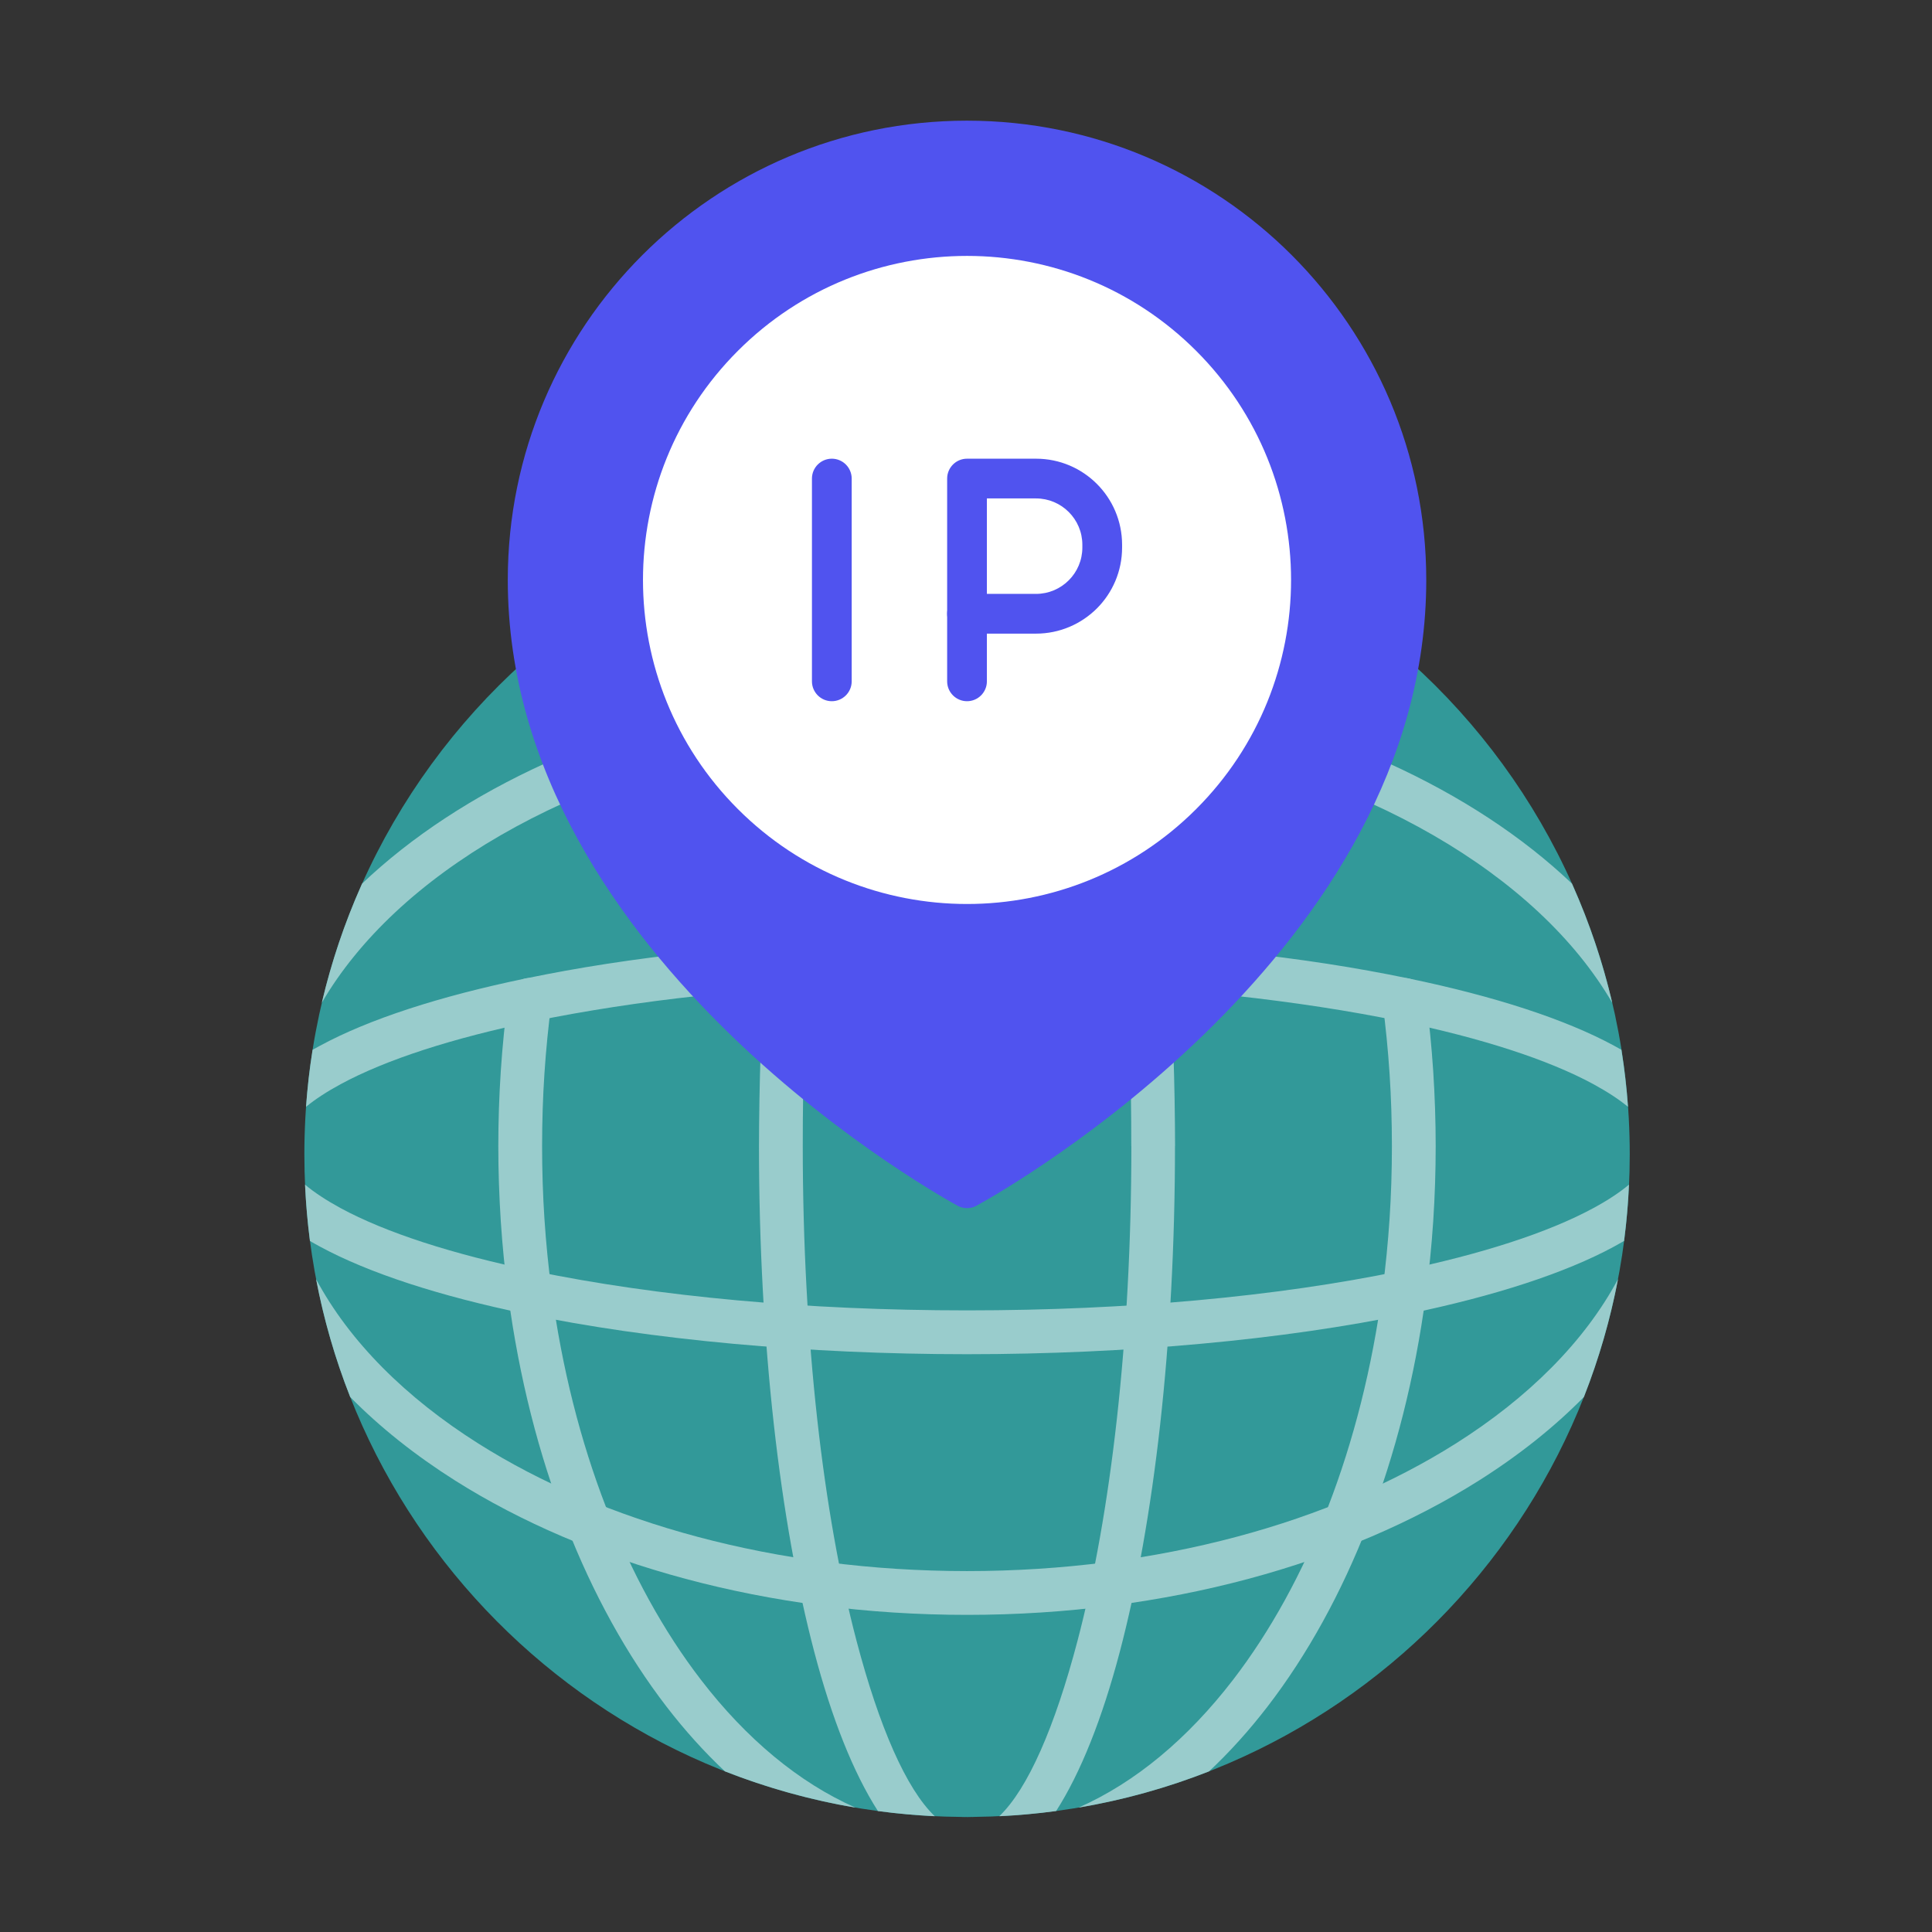 <svg xmlns="http://www.w3.org/2000/svg" enable-background="new 0 0 492 492" viewBox="0 0 492 492" id="IpAddress">
  <rect x="0" y="0" width="492" height="492" fill="#333333" stroke="none"/>
  <g fill="#333467" class="color000000 svgShape">
    <g fill="#333467" class="color000000 svgShape">
      <path fill="#329999" d="M140.59,168.88c-1.87-2.08-5.07-2.24-7.14-0.38c-17.49,15.72-31.67,35.06-41.38,56.85
			c-9.36,20.99-14.56,44.22-14.56,68.63c0,46.36,18.71,88.36,49,118.87c30.28,30.5,72.14,49.5,118.45,49.85v0l0.06,0v0.02
			c0.14,0,0.27,0,0.4-0.01l0.21,0v0.02c0.16,0,0.31-0.01,0.47-0.02l0.17,0v0.02l1.31-0.03v0h0.01l0,0.02c0.14,0,0.28-0.01,0.41-0.03
			c46.14-0.47,87.84-19.44,118.03-49.85c30.29-30.51,49-72.52,49-118.87c0-24.41-5.2-47.64-14.56-68.63
			c-9.71-21.79-23.9-41.13-41.38-56.85c-2.08-1.87-5.27-1.7-7.14,0.38C345.29,176.25,143.34,171.94,140.59,168.88z" class="color5c9cee svgShape"></path>
      <path fill="#99cccc" d="M223.57 461.2c4.77.64 9.6 1.08 14.48 1.32-7.28-6.95-14.16-22.76-19.93-44.68-8.46-32.14-13.69-76.67-13.69-125.97 0-4.8.03-8.73.08-11.8.06-3.81.16-7.68.3-11.59.1-3.07-2.31-5.63-5.38-5.73-3.07-.1-5.63 2.31-5.73 5.38-.13 3.8-.23 7.72-.3 11.76-.08 4.79-.12 8.79-.12 11.97 0 50.19 5.38 95.74 14.08 128.8C211.81 437.6 217.3 451.42 223.57 461.2L223.57 461.2zM254.47 462.52c4.89-.23 9.72-.68 14.48-1.32 6.27-9.78 11.75-23.6 16.21-40.53 8.69-33.01 14.06-78.55 14.06-128.8h.02c0-3.19-.04-7.19-.12-11.98-.07-4.04-.17-7.96-.3-11.76-.1-3.07-2.66-5.48-5.73-5.38-3.07.1-5.48 2.66-5.38 5.73.13 3.91.23 7.77.3 11.58.05 3.07.08 7.01.08 11.81h.02c0 49.24-5.24 93.77-13.71 125.97C268.64 439.76 261.75 455.57 254.47 462.52zM184.62 451.1c10.61 4.16 21.73 7.28 33.26 9.24-14.53-6.42-27.88-17.62-39.33-32.5-19.07-24.77-32.83-59.57-38.12-99.42-.78-5.87-1.38-11.91-1.79-18.12-.39-5.95-.59-12.1-.59-18.42 0-6.33.2-12.47.59-18.42.41-6.21 1.01-12.25 1.79-18.12.4-3.04-1.75-5.83-4.79-6.23-3.04-.4-5.83 1.75-6.23 4.79-.83 6.25-1.46 12.54-1.88 18.86-.42 6.39-.63 12.77-.63 19.12s.22 12.73.63 19.12c.42 6.32 1.04 12.62 1.88 18.86 5.55 41.82 20.11 78.5 40.34 104.77C174.42 440.69 179.39 446.2 184.62 451.1L184.62 451.1zM274.65 460.33c11.52-1.95 22.64-5.07 33.24-9.23 5.23-4.9 10.2-10.41 14.87-16.47 20.23-26.27 34.79-62.96 40.34-104.77.83-6.25 1.46-12.54 1.88-18.86.42-6.39.63-12.77.63-19.12s-.22-12.73-.63-19.12c-.42-6.32-1.04-12.62-1.88-18.86-.4-3.04-3.19-5.19-6.23-4.79-3.04.4-5.19 3.19-4.79 6.23.78 5.87 1.38 11.91 1.79 18.12.39 5.95.59 12.1.59 18.42 0 6.33-.2 12.47-.59 18.42-.41 6.21-1.01 12.25-1.79 18.12-5.29 39.84-19.05 74.64-38.12 99.42C302.51 442.71 289.17 453.91 274.65 460.33z" class="color88b7f3 svgShape"></path>
      <path fill="#99cccc" d="M79.6,267.34c-0.76,4.78-1.32,9.62-1.67,14.52c2.34-1.93,5.3-3.86,8.83-5.77
			c11.54-6.25,28.47-11.72,49.28-16.03c6.21-1.29,12.96-2.49,20.19-3.61c7.14-1.1,14.44-2.06,21.87-2.86
			c3.05-0.32,5.27-3.06,4.94-6.12c-0.32-3.05-3.06-5.27-6.12-4.94c-7.87,0.85-15.33,1.83-22.35,2.91c-7.07,1.09-14,2.34-20.75,3.74
			c-21.9,4.53-39.88,10.38-52.32,17.12C80.85,266.64,80.22,266.99,79.6,267.34L79.6,267.34z M77.68,301.68
			c0.22,4.84,0.64,9.62,1.25,14.34c0.83,0.49,1.68,0.97,2.56,1.44c12.44,6.74,30.42,12.59,52.32,17.12
			c15.78,3.27,33.66,5.87,53.04,7.64c18.77,1.71,38.76,2.64,59.41,2.64c20.64,0,40.64-0.93,59.41-2.64
			c19.37-1.76,37.26-4.37,53.03-7.64c21.9-4.53,39.88-10.38,52.32-17.12c0.88-0.48,1.73-0.96,2.56-1.44
			c0.62-4.72,1.04-9.51,1.25-14.34c-2.38,2-5.42,4-9.08,5.98c-11.54,6.25-28.47,11.72-49.28,16.03c-15.42,3.2-32.9,5.74-51.81,7.46
			c-18.15,1.65-37.79,2.55-58.41,2.55c-20.61,0-40.26-0.9-58.41-2.55c-18.92-1.72-36.39-4.27-51.82-7.46
			c-20.8-4.31-37.74-9.78-49.28-16.03C83.11,305.68,80.06,303.68,77.68,301.68L77.68,301.68z M414.58,281.86
			c-0.35-4.9-0.91-9.74-1.67-14.52c-0.62-0.35-1.25-0.71-1.89-1.05c-12.44-6.74-30.42-12.59-52.32-17.12
			c-6.75-1.4-13.68-2.65-20.75-3.74c-7.02-1.08-14.48-2.05-22.35-2.91c-3.05-0.32-5.8,1.89-6.12,4.94c-0.32,3.05,1.89,5.8,4.94,6.12
			c7.43,0.81,14.73,1.77,21.87,2.86c7.23,1.11,13.98,2.32,20.19,3.61c20.8,4.31,37.74,9.78,49.27,16.03
			C409.28,278,412.24,279.93,414.58,281.86z" class="color88b7f3 svgShape"></path>
      <path fill="#99cccc" d="M92.21,225.02l-0.15,0.33c-4.27,9.57-7.67,19.61-10.11,30.01c2.37-4.07,5.12-8.03,8.23-11.85
			c12.57-15.47,30.92-28.84,53.31-39c2.8-1.26,4.05-4.56,2.79-7.36c-1.26-2.8-4.56-4.05-7.36-2.79
			C120.62,202.67,104.77,213.07,92.21,225.02L92.21,225.02z M80.49,325.74c1.98,10.37,4.9,20.41,8.69,30.02
			c7.63,7.75,16.61,14.88,26.73,21.28c33.45,21.13,79.55,34.2,130.35,34.2c50.8,0,96.89-13.07,130.35-34.2
			c10.13-6.4,19.11-13.53,26.74-21.28c3.78-9.61,6.71-19.64,8.69-30.02c-8.5,15.89-22.81,30.18-41.35,41.89
			c-31.75,20.05-75.73,32.46-124.42,32.46c-48.69,0-92.67-12.4-124.42-32.46C103.3,355.92,88.99,341.62,80.49,325.74L80.49,325.74z
			 M410.57,255.37c-2.44-10.4-5.84-20.44-10.11-30.02l-0.15-0.33c-12.56-11.95-28.41-22.35-46.71-30.66
			c-2.8-1.26-6.1-0.01-7.36,2.79c-1.26,2.8-0.01,6.1,2.79,7.36c22.39,10.17,40.74,23.53,53.31,39
			C405.44,247.34,408.2,251.3,410.57,255.37z" class="color88b7f3 svgShape"></path>
    </g>
    <path fill="#5053ef" d="M363.21,147.69c0,94.5-106.87,155.12-114.14,159.13c-1.52,1.01-3.53,1.16-5.24,0.23l0.01-0.02
		c-0.68-0.37-114.53-61.81-114.53-159.35c0-32.29,13.09-61.53,34.25-82.7c21.16-21.16,50.4-34.25,82.7-34.25s61.53,13.09,82.7,34.25
		C350.12,86.16,363.21,115.4,363.21,147.69z" class="coloref5350 svgShape"></path>
    <path fill="#ffffff" d="M304.61,89.34L304.61,89.34c16.11,16.11,24.17,37.23,24.17,58.35c0,21.12-8.06,42.24-24.17,58.35
		c-16.11,16.11-37.23,24.17-58.35,24.17c-21.12,0-42.24-8.06-58.35-24.17c-16.11-16.11-24.17-37.23-24.17-58.35
		c0-21.12,8.06-42.24,24.17-58.35l0,0c16.11-16.11,37.23-24.17,58.35-24.17C267.38,65.17,288.49,73.23,304.61,89.34z" class="colorffffff svgShape"></path>
    <path fill="#5053ef" d="M216.89 121.87c0-2.79-2.27-5.06-5.06-5.06-2.79 0-5.06 2.27-5.06 5.06v51.64c0 2.79 2.27 5.06 5.06 5.06 2.79 0 5.06-2.27 5.06-5.06V121.87zM241.2 173.51c0 2.79 2.27 5.06 5.06 5.06 2.79 0 5.06-2.27 5.06-5.06V156.3c0-2.79-2.27-5.06-5.06-5.06-2.79 0-5.06 2.27-5.06 5.06V173.51z" class="coloref5350 svgShape"></path>
    <path fill="#5053ef" d="M263.82,161.36h-17.56c-2.79,0-5.06-2.27-5.06-5.06v-34.43c0-2.79,2.27-5.06,5.06-5.06h17.56
		c6.06,0,11.54,2.45,15.51,6.42c3.97,3.97,6.42,9.45,6.42,15.51v0.69c0,6.06-2.45,11.54-6.42,15.51
		C275.36,158.9,269.87,161.36,263.82,161.36L263.82,161.36z M251.32,151.24h12.5c3.26,0,6.21-1.32,8.35-3.46
		c2.14-2.14,3.46-5.09,3.46-8.35v-0.69c0-3.26-1.32-6.21-3.46-8.35c-2.14-2.14-5.09-3.46-8.35-3.46h-12.5V151.24z" class="coloref5350 svgShape"></path>
  </g>
</svg>
